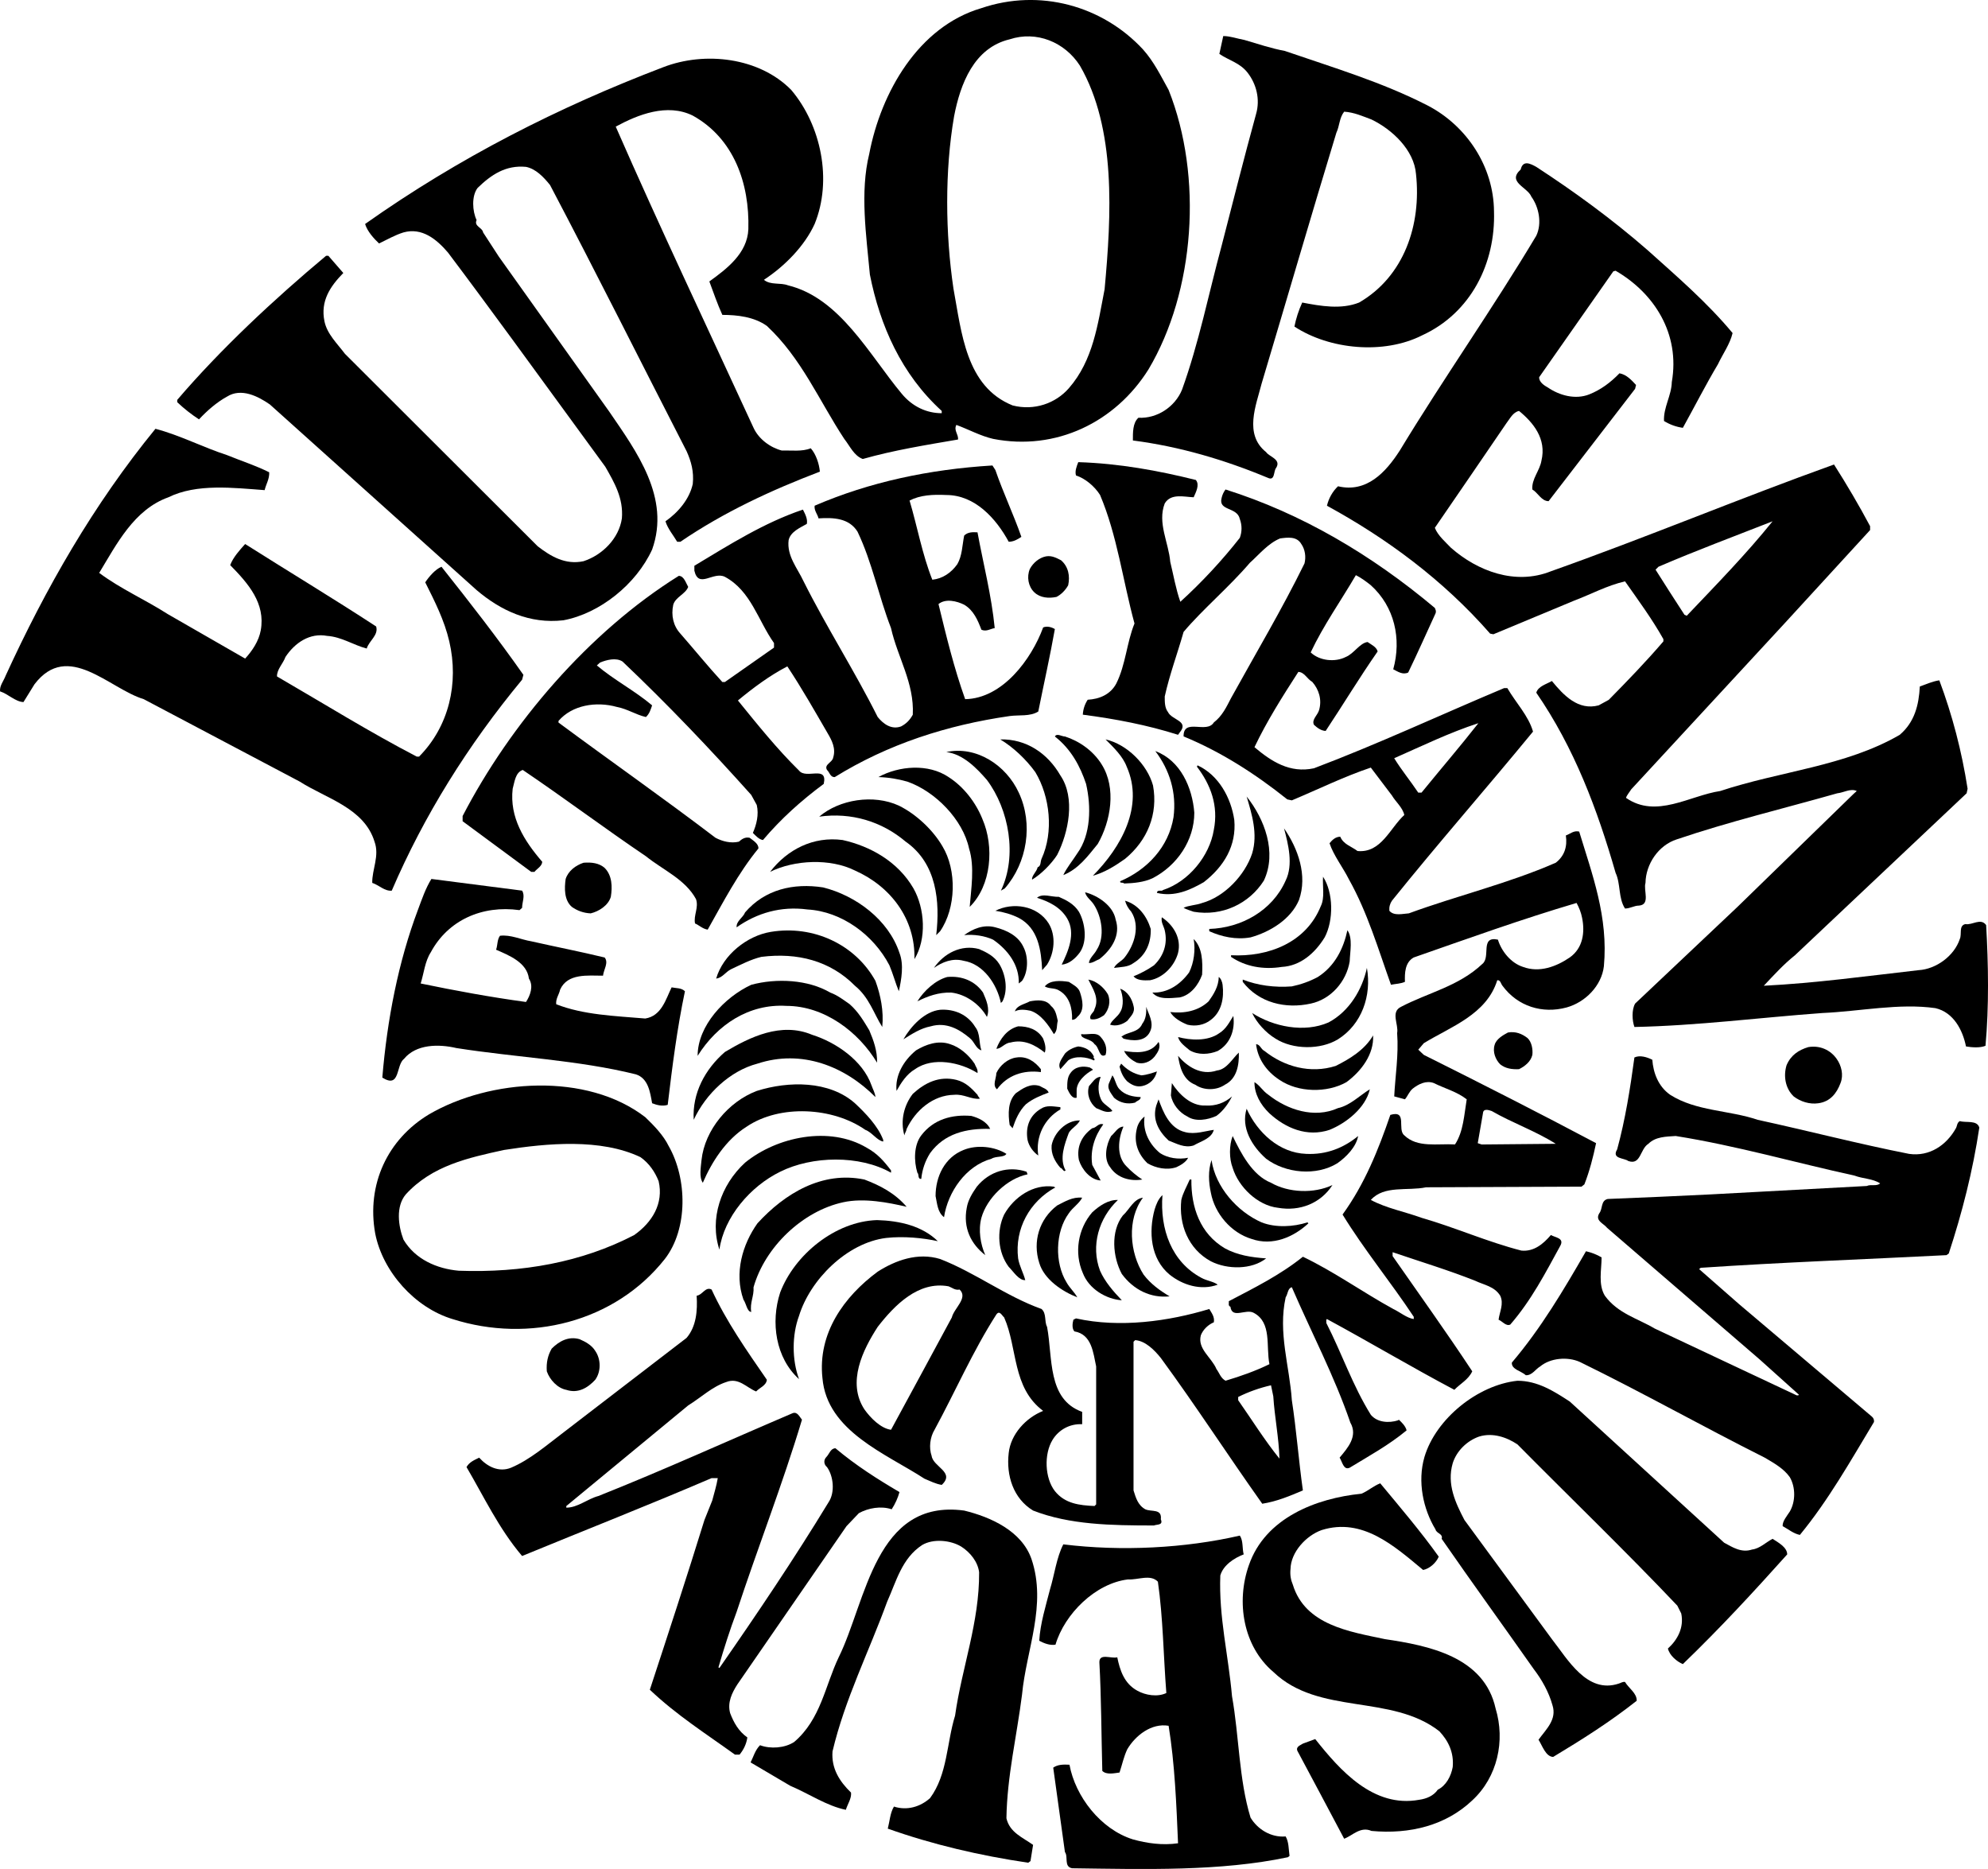 <?xml version="1.0" encoding="UTF-8" standalone="no"?>
<svg
   width="200"
   height="188"
   viewBox="0 0 200 188"
   fill="none"
   version="1.1"
   id="svg186"
   xmlns="http://www.w3.org/2000/svg"
   xmlns:svg="http://www.w3.org/2000/svg">
  <defs
     id="defs190" />
  <path
     d="m 108.641,6.599 c -1.537,-2.383 -4.382,-3.526 -7.063,-2.644 -3.597,0.849 -4.971,4.505 -5.592,7.738 -0.948,5.485 -0.883,11.818 -0.065,17.336 0.818,4.407 1.243,9.86 5.952,11.753 2.158,0.555 4.317,-0.196 5.657,-1.73 2.453,-2.808 2.91,-6.432 3.597,-9.958 0.687,-7.444 1.177,-16.161 -2.485,-22.494 z m 8.927,2.449 c 3.466,8.717 2.649,20.242 -2.027,28.11 -3.336,5.322 -9.32,8.227 -15.631,6.987 -1.275,-0.294 -2.453,-0.947 -3.695,-1.404 -0.294,0.555 0.229,0.947 0.164,1.469 -3.237,0.555 -6.475,1.077 -9.581,1.959 -0.883,-0.326 -1.275,-1.273 -1.864,-2.024 -2.518,-3.82 -4.284,-8.097 -7.783,-11.361 -1.275,-0.914 -2.976,-1.11 -4.48,-1.11 -0.491,-1.077 -0.883,-2.22 -1.308,-3.363 1.766,-1.273 3.826,-2.84 3.924,-5.256 0.131,-4.636 -1.472,-9.141 -5.592,-11.427 -2.583,-1.273 -5.527,-0.098 -7.75,1.11 4.447,10.153 9.222,20.209 13.865,30.297 0.523,1.143 1.7,1.992 2.845,2.285 0.981,-0.033 2.027,0.131 2.91,-0.229 0.523,0.588 0.85,1.567 0.916,2.351 -4.872,1.861 -9.614,4.048 -14.029,7.052 h -0.327 c -0.36,-0.62 -0.948,-1.306 -1.177,-2.057 1.308,-0.914 2.42,-2.253 2.747,-3.754 0.131,-1.241 -0.164,-2.285 -0.621,-3.297 C 64.494,36.472 60.014,27.494 55.337,18.613 54.683,17.797 53.899,16.981 52.918,16.785 c -2.027,-0.196 -3.499,0.784 -4.872,2.122 -0.621,0.816 -0.523,2.351 -0.098,3.232 -0.294,0.62 0.589,0.751 0.654,1.241 l 1.57,2.416 11.118,15.606 c 2.747,4.016 6.181,8.652 4.317,13.875 -1.602,3.493 -5.265,6.432 -8.927,7.117 -3.401,0.392 -6.311,-0.979 -8.731,-3.036 L 27.149,40.683 c -1.177,-0.816 -2.878,-1.698 -4.317,-0.784 -1.014,0.555 -1.995,1.404 -2.812,2.285 -0.752,-0.49 -1.504,-1.077 -2.191,-1.73 v -0.229 c 4.382,-5.126 9.778,-10.153 14.977,-14.496 h 0.229 l 1.504,1.73 c -1.308,1.339 -2.322,2.808 -1.897,4.865 0.262,1.273 1.275,2.22 2.06,3.265 l 19.392,19.36 c 1.308,1.012 2.78,1.894 4.611,1.502 1.897,-0.62 3.564,-2.285 3.859,-4.31 0.164,-2.024 -0.752,-3.591 -1.668,-5.191 L 51.577,34.186 c -2.158,-2.938 -4.317,-5.877 -6.508,-8.782 -1.145,-1.339 -2.616,-2.547 -4.48,-2.024 -0.85,0.261 -1.635,0.718 -2.453,1.11 -0.523,-0.49 -1.177,-1.208 -1.406,-1.959 9.418,-6.66 19.457,-11.753 29.987,-15.769 4.218,-1.632 9.68,-0.979 12.884,2.285 3.009,3.559 4.153,9.076 2.354,13.484 -1.014,2.22 -3.009,4.244 -5.101,5.615 0.654,0.555 1.668,0.261 2.42,0.555 5.232,1.273 8.175,6.987 11.445,10.904 1.079,1.306 2.518,1.959 4.022,1.959 v -0.229 c -4.055,-3.689 -6.213,-8.586 -7.227,-13.712 -0.36,-3.918 -1.014,-8.293 -0.065,-12.145 1.177,-6.17 4.938,-12.798 11.282,-14.659 5.854,-1.992 12.165,-0.261 16.253,4.146 1.112,1.241 1.799,2.677 2.583,4.081 z"
     fill="#9E9B20"
     id="path2"
     style="fill:#000000;fill-opacity:1;stroke-width:0.653" />
  <path
     d="m 129.275,5.13 c 4.84,1.665 9.778,3.134 14.356,5.485 3.957,2.057 6.638,6.17 6.671,10.643 0.164,5.224 -2.322,10.219 -7.227,12.471 -3.859,1.959 -9.32,1.437 -12.852,-0.881 0.164,-0.816 0.425,-1.632 0.785,-2.416 1.864,0.359 3.924,0.718 5.723,0 4.513,-2.612 6.279,-7.803 5.723,-12.929 -0.196,-2.416 -2.387,-4.473 -4.48,-5.485 -0.883,-0.326 -1.733,-0.718 -2.747,-0.784 -0.491,0.62 -0.458,1.437 -0.785,2.122 -2.551,8.39 -5.003,16.814 -7.521,25.237 -0.556,2.187 -1.799,5.093 0.458,6.889 0.294,0.457 1.537,0.718 1.014,1.567 -0.294,0.326 -0.098,1.371 -0.85,1.012 -4.317,-1.796 -8.797,-3.134 -13.571,-3.754 0,-0.751 -0.033,-1.763 0.556,-2.285 1.864,0.098 3.663,-1.077 4.382,-2.808 1.7,-4.701 2.682,-9.664 3.99,-14.496 1.145,-4.44 2.256,-8.848 3.466,-13.255 0.425,-1.469 0.033,-3.004 -0.85,-4.146 -0.785,-1.012 -1.897,-1.241 -2.845,-1.894 l 0.392,-1.796 c 0.687,0 1.406,0.261 2.126,0.392 1.341,0.392 2.682,0.849 4.088,1.11 z"
     fill="#9E9B20"
     id="path4"
     style="fill:#000000;fill-opacity:1;stroke-width:0.653" />
  <path
     d="m 178.327,52.437 c -3.826,1.502 -7.685,2.938 -11.478,4.571 l -0.294,0.294 c 0.948,1.502 1.929,3.036 2.91,4.538 l 0.229,0.098 c 3.009,-3.167 5.952,-6.17 8.633,-9.5 z M 165.77,25.176 c 2.943,2.644 5.952,5.224 8.535,8.325 -0.262,1.11 -0.981,2.089 -1.472,3.134 -1.243,2.089 -2.354,4.277 -3.532,6.399 -0.687,-0.098 -1.308,-0.326 -1.897,-0.686 -0.065,-1.371 0.752,-2.547 0.785,-3.918 0.85,-4.865 -1.766,-8.945 -5.657,-11.198 l -0.229,0.065 -7.456,10.643 c -0.033,0.49 0.523,0.849 0.883,1.045 1.145,0.784 2.747,1.241 4.153,0.686 1.145,-0.457 2.126,-1.175 3.041,-2.122 0.719,0.131 1.21,0.686 1.668,1.175 l -0.098,0.392 -8.699,11.296 c -0.719,0 -1.079,-0.849 -1.635,-1.175 -0.098,-1.045 0.752,-1.894 0.916,-2.906 0.523,-2.187 -0.818,-3.82 -2.256,-4.995 -0.621,0.131 -0.916,0.784 -1.275,1.241 -2.387,3.493 -4.742,6.954 -7.194,10.513 0.294,0.784 1.112,1.469 1.635,2.024 2.649,2.318 6.442,3.787 10.039,2.351 9.582,-3.395 18.934,-7.313 28.483,-10.741 1.308,2.057 2.518,4.114 3.63,6.203 v 0.392 l -8.47,9.239 -15.566,16.846 c -0.131,0.229 -0.425,0.555 -0.523,0.849 3.041,2.122 6.409,-0.229 9.483,-0.686 5.984,-1.992 12.59,-2.481 18.051,-5.648 1.504,-1.273 1.929,-3.004 2.027,-4.865 0.654,-0.229 1.275,-0.522 1.962,-0.62 1.308,3.493 2.256,7.117 2.845,10.904 l -0.098,0.457 -17.266,16.291 c -1.145,0.914 -2.093,1.959 -3.139,3.069 5.2,-0.261 10.399,-0.979 15.566,-1.567 1.766,-0.098 3.597,-1.436 4.153,-3.134 0.229,-0.49 -0.131,-1.339 0.556,-1.502 0.719,0.131 1.537,-0.653 2.093,0.098 0.229,3.95 0.294,8.227 -0.065,12.145 -0.556,0.229 -1.373,0.163 -1.962,0.065 -0.327,-1.632 -1.243,-3.428 -3.074,-3.852 -3.663,-0.522 -7.587,0.326 -11.38,0.49 -6.279,0.457 -12.557,1.273 -18.901,1.404 -0.229,-0.62 -0.294,-1.698 0.065,-2.351 l 10.301,-9.729 11.674,-11.361 0.327,-0.294 c -0.621,-0.294 -1.308,0.163 -1.962,0.229 -5.396,1.534 -10.857,2.84 -16.154,4.636 -1.831,0.588 -3.107,2.481 -3.139,4.375 -0.229,0.751 0.523,2.187 -0.654,2.285 -0.491,0 -0.883,0.294 -1.406,0.294 -0.687,-1.045 -0.425,-2.481 -0.948,-3.591 -1.831,-6.366 -4.153,-12.569 -7.979,-18.12 0.196,-0.653 1.014,-0.849 1.57,-1.175 1.177,1.437 2.649,3.004 4.709,2.449 l 1.014,-0.555 c 1.897,-1.926 3.728,-3.82 5.494,-5.877 v -0.229 c -1.112,-1.992 -2.551,-3.95 -3.859,-5.811 -1.831,0.424 -3.434,1.306 -5.167,1.959 l -8.077,3.363 -0.327,-0.065 c -4.742,-5.42 -10.432,-9.598 -16.416,-12.863 0.164,-0.718 0.556,-1.437 1.112,-1.959 2.878,0.686 4.807,-1.404 6.213,-3.591 4.415,-7.28 9.385,-14.332 13.735,-21.613 0.589,-1.241 0.262,-2.873 -0.491,-3.918 -0.392,-0.979 -2.485,-1.469 -1.079,-2.742 0.229,-0.979 0.981,-0.588 1.57,-0.261 3.859,2.514 7.619,5.256 11.217,8.39 z"
     fill="#9E9B20"
     id="path6"
     style="fill:#000000;fill-opacity:1;stroke-width:0.653" />
  <path
     d="m 22.832,45.776 c 1.439,0.588 2.878,1.045 4.251,1.73 0.033,0.686 -0.327,1.208 -0.458,1.796 -3.139,-0.229 -6.835,-0.686 -9.68,0.718 -3.466,1.241 -5.2,4.701 -6.965,7.607 2.191,1.632 4.611,2.677 6.9,4.146 l 7.783,4.473 c 0.719,-0.784 1.373,-1.763 1.57,-2.84 0.491,-2.71 -1.243,-4.701 -3.074,-6.562 0.294,-0.784 0.948,-1.502 1.504,-2.122 4.382,2.775 8.829,5.452 13.179,8.293 0.262,0.881 -0.719,1.437 -0.948,2.22 -1.373,-0.359 -2.518,-1.175 -3.99,-1.273 -1.733,-0.326 -3.237,0.686 -4.186,2.122 -0.229,0.653 -0.883,1.273 -0.85,1.959 4.676,2.71 9.287,5.583 14.062,8.064 h 0.229 c 3.009,-3.036 4.022,-7.378 3.041,-11.59 -0.491,-2.122 -1.472,-4.048 -2.42,-5.942 0.392,-0.588 1.014,-1.306 1.635,-1.567 2.878,3.624 5.625,7.15 8.241,10.872 l -0.131,0.49 c -5.461,6.595 -9.876,13.679 -13.113,21.221 -0.719,0.065 -1.275,-0.555 -1.962,-0.784 -0.033,-1.339 0.752,-2.71 0.229,-4.146 -1.046,-3.395 -4.872,-4.342 -7.521,-6.04 L 14.461,70.328 C 10.994,69.283 6.841,64.418 3.473,68.826 L 2.361,70.621 C 1.544,70.589 0.824,69.805 0.007,69.544 -0.059,68.989 0.366,68.499 0.563,67.977 4.585,59.195 9.392,50.772 15.638,43.132 c 2.485,0.653 4.774,1.861 7.194,2.644 z"
     fill="#9E9B20"
     id="path8"
     style="fill:#000000;fill-opacity:1;stroke-width:0.653" />
  <path
     d="m 148.732,72.743 c -2.91,0.947 -5.657,2.285 -8.47,3.526 0.719,1.175 1.635,2.285 2.42,3.461 h 0.327 c 1.995,-2.449 3.826,-4.571 5.723,-6.987 z m 7.783,42.311 c -2.06,-1.306 -4.349,-2.089 -6.442,-3.297 -0.294,-0.098 -0.85,-0.294 -0.883,0.229 l -0.523,3.004 0.392,0.131 z m -28.417,25.4 -0.229,-1.11 c -1.145,0.261 -2.256,0.653 -3.303,1.175 v 0.326 c 1.373,1.959 2.649,4.016 4.153,5.877 -0.065,-2.155 -0.491,-4.179 -0.621,-6.268 z M 96.541,129.714 c -0.458,0.098 -0.752,-0.196 -1.112,-0.326 -3.041,-0.555 -5.428,1.894 -7.129,4.081 -1.504,2.318 -3.107,5.583 -1.341,8.293 0.621,0.881 1.668,1.926 2.682,2.057 2.027,-3.754 4.12,-7.574 6.115,-11.296 0.229,-0.947 1.668,-1.959 0.785,-2.808 z M 120.315,48.29 c 0.392,0.49 0,1.208 -0.229,1.73 -0.948,-0.033 -2.289,-0.424 -2.91,0.62 -0.752,1.959 0.392,3.918 0.556,5.877 0.327,1.339 0.556,2.71 1.014,4.016 2.158,-1.959 4.218,-4.179 5.984,-6.432 0.229,-0.62 0.229,-1.273 0,-1.894 -0.262,-1.241 -2.191,-0.784 -1.831,-2.122 0.065,-0.294 0.196,-0.588 0.392,-0.849 7.652,2.416 14.683,6.562 21.06,11.916 0.065,0.196 0.164,0.294 0.065,0.555 -0.916,1.992 -1.799,3.983 -2.747,5.942 -0.556,0.261 -1.046,-0.098 -1.504,-0.326 0.85,-3.069 0.131,-6.301 -2.256,-8.456 -0.491,-0.392 -0.981,-0.751 -1.504,-1.012 -1.504,2.579 -3.27,5.06 -4.545,7.77 0.883,0.849 2.453,1.012 3.532,0.457 0.818,-0.326 1.406,-1.404 2.191,-1.502 0.425,0.294 0.883,0.49 1.014,0.947 -1.864,2.677 -3.434,5.289 -5.232,7.999 -0.491,-0.033 -0.85,-0.326 -1.177,-0.62 -0.262,-0.522 0.392,-0.979 0.523,-1.502 0.294,-1.045 -0.033,-2.057 -0.687,-2.808 -0.556,-0.326 -0.785,-0.979 -1.406,-1.012 -1.602,2.481 -3.172,4.962 -4.415,7.574 1.7,1.437 3.564,2.644 5.984,2.122 6.475,-2.449 12.754,-5.387 19.13,-8.064 h 0.327 c 0.85,1.469 2.126,2.775 2.583,4.375 -4.774,5.811 -9.516,11.198 -14.192,17.009 -0.196,0.294 -0.294,0.62 -0.262,1.012 0.458,0.555 1.373,0.294 1.962,0.261 4.905,-1.796 10.007,-3.004 14.781,-5.093 0.883,-0.686 1.177,-1.632 1.014,-2.742 0.458,-0.163 0.785,-0.522 1.341,-0.392 1.308,4.31 2.943,8.586 2.485,13.549 -0.229,1.959 -1.864,3.624 -3.761,4.146 -2.42,0.653 -4.905,-0.098 -6.442,-2.187 -0.164,-0.196 -0.196,-0.588 -0.523,-0.555 -1.079,3.461 -4.676,4.669 -7.391,6.334 l -0.556,0.653 0.556,0.522 c 5.821,2.906 11.609,5.844 17.332,8.88 -0.294,1.404 -0.654,2.808 -1.177,4.146 l -0.294,0.229 -15.631,0.065 c -1.864,0.392 -4.218,-0.229 -5.559,1.273 1.602,0.849 3.401,1.175 5.101,1.796 3.401,0.979 6.606,2.416 10.039,3.297 1.275,0.131 2.224,-0.686 2.976,-1.567 0.425,0.261 1.373,0.294 0.948,1.077 -1.504,2.742 -2.91,5.485 -5.036,7.933 -0.425,0.196 -0.785,-0.326 -1.177,-0.49 0.098,-0.784 0.556,-1.6 0.164,-2.416 -0.589,-0.947 -1.635,-1.077 -2.518,-1.502 -2.714,-1.077 -5.527,-1.926 -8.306,-2.873 v 0.392 c 2.682,3.852 5.428,7.672 8.012,11.59 -0.392,0.849 -1.21,1.241 -1.799,1.861 -4.317,-2.285 -8.535,-4.799 -12.819,-7.117 -0.131,0.065 -0.033,0.261 -0.065,0.392 1.57,3.069 2.649,6.301 4.48,9.239 0.654,0.784 1.831,0.849 2.747,0.555 l 0.065,-0.065 c 0.294,0.261 0.687,0.653 0.785,1.077 -1.766,1.469 -3.793,2.579 -5.723,3.754 -0.621,0.294 -0.752,-0.62 -1.014,-1.012 0.818,-0.979 1.864,-2.155 1.079,-3.526 -1.602,-4.669 -3.924,-9.076 -5.886,-13.614 -0.425,0.098 -0.392,0.686 -0.621,1.012 -0.785,3.559 0.392,6.921 0.621,10.349 0.458,2.971 0.687,6.072 1.112,9.076 -1.308,0.555 -2.616,1.11 -4.088,1.339 -3.499,-4.93 -6.638,-9.794 -10.203,-14.659 -0.654,-0.816 -1.57,-1.73 -2.583,-1.796 l -0.164,0.163 v 14.953 c 0.229,0.718 0.425,1.469 1.177,1.894 0.621,0.294 1.7,-0.098 1.57,1.012 0.262,0.62 -0.392,0.49 -0.687,0.62 -4.284,0 -8.502,-0.065 -12.165,-1.502 -1.995,-1.208 -2.714,-3.526 -2.453,-5.779 0.196,-1.894 1.733,-3.559 3.466,-4.244 -3.139,-2.351 -2.551,-6.301 -3.924,-9.403 -0.229,-0.196 -0.458,-0.751 -0.785,-0.294 -2.387,3.722 -4.12,7.738 -6.213,11.59 -0.458,0.751 -0.589,1.796 -0.294,2.644 0.164,1.11 2.387,1.632 1.014,2.906 -0.621,-0.098 -1.177,-0.392 -1.733,-0.62 -3.859,-2.514 -9.81,-4.767 -10.268,-10.121 -0.491,-4.505 2.158,-8.195 5.559,-10.708 1.799,-1.143 4.022,-1.959 6.279,-1.273 3.532,1.371 6.638,3.754 10.203,5.028 0.523,0.457 0.262,1.241 0.556,1.796 0.589,3.102 0,7.28 3.532,8.554 v 1.241 c -1.243,-0.065 -2.354,0.555 -2.976,1.567 -0.883,1.437 -0.785,3.852 0.229,5.158 1.014,1.273 2.485,1.437 3.99,1.502 l 0.164,-0.163 v -13.875 c -0.294,-1.339 -0.425,-3.232 -2.191,-3.526 -0.262,-0.294 -0.196,-0.816 -0.098,-1.175 l 0.262,-0.131 c 4.415,0.979 9.32,0.294 13.408,-0.947 0.229,0.392 0.556,0.784 0.458,1.339 -0.556,0.229 -1.079,0.718 -1.308,1.306 -0.36,1.371 1.079,2.22 1.57,3.395 0.294,0.392 0.425,0.914 0.916,1.175 1.537,-0.457 3.009,-0.979 4.415,-1.665 -0.36,-1.796 0.262,-4.179 -1.57,-5.158 -0.785,-0.457 -2.191,0.653 -2.354,-0.62 -0.262,-0.098 -0.131,-0.359 -0.164,-0.555 2.551,-1.339 5.134,-2.612 7.456,-4.473 3.139,1.502 6.05,3.591 9.091,5.256 0.687,0.326 1.373,0.914 2.06,1.012 v -0.229 c -2.289,-3.461 -5.003,-6.758 -7.162,-10.284 2.224,-3.069 3.597,-6.497 4.807,-10.023 1.766,-0.522 0.654,1.469 1.406,2.057 1.308,1.273 3.303,0.816 5.101,0.914 0.85,-1.306 0.916,-2.971 1.177,-4.538 -1.014,-0.784 -2.191,-1.077 -3.303,-1.632 -0.785,-0.294 -1.537,0.098 -2.126,0.555 -0.36,0.294 -0.523,0.784 -0.785,1.077 l -1.079,-0.294 c 0.098,-2.024 0.458,-4.146 0.294,-6.366 0.164,-0.881 -0.687,-2.122 0.392,-2.644 2.747,-1.436 5.788,-2.057 8.175,-4.309 0.883,-0.686 -0.262,-2.84 1.57,-2.449 0.36,1.175 1.308,2.351 2.518,2.742 1.668,0.62 3.368,-0.033 4.709,-0.947 1.341,-0.947 1.537,-2.547 1.243,-3.983 -0.098,-0.522 -0.294,-1.012 -0.556,-1.502 -5.527,1.632 -10.955,3.591 -16.383,5.485 -0.883,0.49 -0.916,1.567 -0.883,2.449 -0.425,0.196 -0.916,0.196 -1.406,0.294 -1.275,-3.559 -2.354,-7.248 -4.218,-10.578 -0.621,-1.241 -1.57,-2.449 -1.962,-3.657 0.294,-0.359 0.621,-0.653 1.079,-0.653 0.327,0.784 1.145,0.979 1.733,1.436 2.387,0.229 3.27,-2.318 4.709,-3.624 -0.164,-0.751 -0.883,-1.339 -1.243,-1.959 l -2.126,-2.808 c -2.714,0.914 -5.298,2.187 -7.946,3.297 l -0.458,-0.098 c -3.27,-2.612 -6.704,-4.799 -10.432,-6.334 -0.033,-1.894 2.322,-0.229 3.041,-1.404 0.85,-0.653 1.275,-1.567 1.733,-2.449 2.485,-4.505 5.134,-8.945 7.391,-13.549 0.164,-0.653 0.065,-1.404 -0.327,-1.959 -0.458,-0.784 -1.373,-0.653 -2.126,-0.555 -1.21,0.49 -2.158,1.665 -3.041,2.449 -2.093,2.449 -4.774,4.701 -6.671,6.954 -0.621,2.187 -1.406,4.277 -1.897,6.497 0,0.588 0,1.143 0.327,1.567 0.392,0.816 2.158,0.881 1.177,2.057 l -0.164,0.229 c -3.074,-0.979 -6.311,-1.6 -9.582,-2.024 0.033,-0.555 0.196,-1.045 0.491,-1.502 1.177,-0.065 2.289,-0.522 2.878,-1.632 0.948,-1.894 1.046,-4.114 1.831,-6.04 -1.177,-4.31 -1.733,-8.848 -3.466,-12.929 -0.556,-0.881 -1.504,-1.665 -2.42,-1.959 -0.131,-0.424 0.065,-0.914 0.229,-1.339 4.12,0.131 8.045,0.849 11.838,1.796 z"
     fill="#9E9B20"
     id="path10"
     style="fill:#000000;fill-opacity:1;stroke-width:0.653" />
  <path
     d="m 100.138,47.278 c 0.785,2.285 1.831,4.473 2.616,6.725 -0.392,0.261 -0.785,0.49 -1.275,0.49 -1.275,-2.351 -3.401,-4.701 -6.279,-4.701 -1.341,-0.065 -2.616,0 -3.695,0.555 0.785,2.644 1.275,5.42 2.289,7.966 1.014,-0.098 1.897,-0.686 2.518,-1.567 0.491,-0.849 0.491,-1.894 0.687,-2.873 0.36,-0.359 0.85,-0.359 1.341,-0.326 0.589,3.199 1.406,6.334 1.733,9.631 -0.425,0.065 -0.85,0.392 -1.341,0.163 -0.36,-0.947 -0.785,-1.959 -1.733,-2.514 -0.719,-0.359 -1.864,-0.653 -2.583,-0.065 0.785,3.232 1.57,6.464 2.682,9.566 3.761,-0.065 6.671,-4.016 7.848,-7.215 0.392,-0.163 0.85,-0.033 1.177,0.163 -0.491,2.775 -1.112,5.517 -1.668,8.293 -0.818,0.522 -1.929,0.326 -2.878,0.457 -6.344,0.914 -12.263,2.84 -17.593,6.138 -0.458,0.033 -0.523,-0.49 -0.785,-0.718 -0.327,-0.555 0.556,-0.751 0.621,-1.241 0.294,-0.914 -0.131,-1.73 -0.556,-2.449 -1.308,-2.253 -2.583,-4.505 -4.055,-6.725 -1.766,0.914 -3.434,2.155 -4.971,3.428 1.962,2.416 3.924,4.865 6.148,7.052 0.719,0.914 2.91,-0.588 2.485,1.339 -2.289,1.698 -4.317,3.526 -6.115,5.648 -0.392,-0.065 -0.687,-0.392 -1.014,-0.718 0.36,-0.816 0.621,-1.828 0.392,-2.808 l -0.556,-1.012 c -4.088,-4.571 -8.404,-9.109 -12.95,-13.418 -0.654,-0.424 -1.602,-0.163 -2.256,0.098 l -0.327,0.294 c 1.733,1.469 3.826,2.547 5.559,4.016 -0.131,0.392 -0.262,0.849 -0.621,1.175 -1.014,-0.229 -1.864,-0.816 -2.91,-1.012 -2.093,-0.588 -4.513,-0.196 -5.886,1.404 v 0.163 c 5.2,3.852 10.563,7.607 15.795,11.59 0.687,0.359 1.537,0.588 2.354,0.392 0.294,-0.261 0.621,-0.49 1.079,-0.392 0.327,0.261 0.916,0.588 0.883,1.077 -2.06,2.514 -3.532,5.387 -5.101,8.162 -0.491,-0.065 -0.883,-0.457 -1.275,-0.62 -0.164,-0.816 0.392,-1.6 0.098,-2.449 -1.079,-1.992 -3.336,-2.938 -5.036,-4.309 -4.153,-2.808 -8.241,-5.877 -12.394,-8.684 -0.752,0.261 -0.818,1.208 -1.014,1.894 -0.327,2.873 1.145,5.224 2.976,7.346 -0.033,0.457 -0.523,0.686 -0.785,1.012 H 53.441 l -6.9,-5.093 v -0.522 c 4.807,-9.272 12.688,-18.511 21.746,-24.159 0.523,0 0.719,0.718 0.948,1.11 -0.262,0.718 -1.275,1.012 -1.504,1.796 -0.229,1.077 0,2.122 0.719,2.906 1.373,1.567 2.747,3.265 4.218,4.865 h 0.262 l 4.938,-3.461 v -0.457 c -1.602,-2.253 -2.322,-5.256 -4.938,-6.66 -1.177,-0.588 -2.649,1.241 -3.074,-0.62 V 56.909 c 3.532,-2.122 7.031,-4.342 10.922,-5.648 0.229,0.457 0.491,0.947 0.392,1.437 -0.687,0.392 -1.635,0.784 -1.831,1.632 -0.196,1.6 0.883,2.808 1.504,4.146 2.322,4.636 5.134,9.011 7.456,13.647 0.556,0.686 1.373,1.306 2.354,0.947 0.556,-0.294 0.883,-0.653 1.177,-1.175 0.164,-3.199 -1.537,-5.779 -2.191,-8.717 -1.243,-3.199 -1.897,-6.627 -3.368,-9.696 -0.85,-1.371 -2.42,-1.437 -3.924,-1.339 -0.098,-0.424 -0.458,-0.784 -0.392,-1.273 5.527,-2.383 11.511,-3.657 17.888,-4.048 z"
     fill="#9E9B20"
     id="path12"
     style="fill:#000000;fill-opacity:1;stroke-width:0.653" />
  <path
     d="m 106.744,56.354 c 0.752,0.653 0.916,1.6 0.719,2.514 -0.262,0.49 -0.719,0.947 -1.177,1.175 -0.785,0.163 -1.635,0.098 -2.224,-0.457 -0.621,-0.588 -0.785,-1.567 -0.458,-2.351 0.327,-0.62 0.948,-1.143 1.635,-1.273 0.589,-0.098 1.046,0.163 1.504,0.392 z"
     fill="#9E9B20"
     id="path14"
     style="fill:#000000;fill-opacity:1;stroke-width:0.653" />
  <path
     d="m 110.832,76.89 c 1.504,2.383 0.916,5.713 -0.392,7.999 -1.014,1.241 -1.929,2.514 -3.466,3.134 0.327,-0.718 0.948,-1.469 1.406,-2.187 1.373,-1.894 1.406,-4.701 0.883,-6.987 -0.589,-1.763 -1.504,-3.493 -3.139,-4.767 0.196,-0.359 0.687,0 1.014,0 1.439,0.457 2.845,1.437 3.695,2.808 z"
     fill="#9E9B20"
     id="path16"
     style="fill:#000000;fill-opacity:1;stroke-width:0.653" />
  <path
     d="m 106.679,78 c 1.537,2.253 0.818,5.746 -0.327,7.999 -0.589,0.914 -1.635,1.959 -2.518,2.481 -0.065,-0.392 0.458,-0.784 0.556,-1.241 0.36,-0.131 0.262,-0.555 0.392,-0.849 1.243,-2.71 0.85,-6.268 -0.621,-8.717 -0.916,-1.273 -2.224,-2.514 -3.532,-3.297 2.616,-0.065 4.774,1.404 6.05,3.624 z"
     fill="#9E9B20"
     id="path18"
     style="fill:#000000;fill-opacity:1;stroke-width:0.653" />
  <path
     d="m 115.998,79.012 c 0.523,2.873 -0.556,5.517 -2.812,7.378 -1.014,0.718 -2.06,1.371 -3.237,1.698 2.845,-2.873 5.167,-6.987 3.401,-10.97 -0.392,-1.045 -1.308,-1.926 -2.126,-2.742 2.158,0.49 4.186,2.514 4.774,4.636 z"
     fill="#9E9B20"
     id="path20"
     style="fill:#000000;fill-opacity:1;stroke-width:0.653" />
  <path
     d="m 102.493,79.73 c 1.472,3.134 0.85,7.052 -1.406,9.631 l -0.392,0.229 c 1.668,-3.493 0.818,-8.162 -1.406,-11.133 -1.046,-1.208 -2.42,-2.612 -4.088,-2.808 3.009,-0.653 6.017,1.306 7.292,4.081 z"
     fill="#9E9B20"
     id="path22"
     style="fill:#000000;fill-opacity:1;stroke-width:0.653" />
  <path
     d="m 120.151,81.754 c 0,2.775 -1.733,5.322 -4.218,6.595 -0.85,0.392 -1.864,0.49 -2.845,0.522 -0.098,-0.131 -0.262,-0.033 -0.392,-0.131 v -0.098 c 2.747,-1.175 4.872,-3.461 5.363,-6.432 0.327,-2.481 -0.392,-4.767 -1.831,-6.66 2.551,0.947 3.728,3.689 3.924,6.203 z"
     fill="#9E9B20"
     id="path24"
     style="fill:#000000;fill-opacity:1;stroke-width:0.653" />
  <path
     d="m 124.174,82.472 c 0.229,2.579 -1.014,4.669 -3.074,6.268 -1.373,0.784 -2.91,1.502 -4.709,1.077 0.033,-0.392 0.458,-0.098 0.621,-0.294 2.583,-0.849 4.676,-3.428 5.101,-6.04 0.491,-2.449 -0.327,-4.571 -1.7,-6.366 l 0.065,-0.131 c 2.126,0.979 3.368,3.265 3.695,5.485 z"
     fill="#9E9B20"
     id="path26"
     style="fill:#000000;fill-opacity:1;stroke-width:0.653" />
  <path
     d="m 98.83,82.375 c 1.21,2.775 0.916,6.693 -1.275,8.848 0.131,-1.698 0.523,-4.048 -0.065,-5.877 -0.621,-2.906 -3.401,-5.746 -6.213,-6.725 -0.916,-0.261 -1.864,-0.424 -2.91,-0.457 2.093,-1.143 5.036,-1.371 7.063,0 1.537,0.979 2.747,2.579 3.401,4.212 z"
     fill="#9E9B20"
     id="path28"
     style="fill:#000000;fill-opacity:1;stroke-width:0.653" />
  <path
     d="m 127.15,88.578 c -1.472,2.318 -4.186,3.624 -7.063,3.134 -0.36,-0.131 -0.719,-0.229 -1.014,-0.392 0.491,-0.261 1.275,-0.261 1.864,-0.49 2.256,-0.62 4.317,-2.808 5.036,-4.995 0.589,-1.959 -0.033,-3.95 -0.556,-5.713 1.799,2.253 3.074,5.615 1.733,8.456 z"
     fill="#9E9B20"
     id="path30"
     style="fill:#000000;fill-opacity:1;stroke-width:0.653" />
  <path
     d="m 94.808,85.117 c 1.472,2.416 1.373,6.236 -0.229,8.554 l -0.392,0.392 c 0.392,-3.363 0.065,-7.215 -3.074,-9.403 -2.387,-2.024 -5.461,-2.971 -8.699,-2.514 2.027,-1.73 5.461,-2.285 8.012,-1.11 1.733,0.849 3.434,2.449 4.382,4.081 z"
     fill="#9E9B20"
     id="path32"
     style="fill:#000000;fill-opacity:1;stroke-width:0.653" />
  <path
     d="m 130.681,90.536 c -0.818,1.926 -2.878,3.199 -4.872,3.754 -1.472,0.261 -2.91,-0.065 -4.153,-0.62 v -0.229 c 3.205,-0.098 6.344,-1.828 7.685,-4.865 0.785,-1.6 0.262,-3.657 -0.164,-5.256 1.406,2.024 2.387,4.734 1.504,7.215 z"
     fill="#9E9B20"
     id="path34"
     style="fill:#000000;fill-opacity:1;stroke-width:0.653" />
  <path
     d="m 91.898,89.361 c 1.145,2.024 1.341,5.093 0.098,7.117 0.098,-4.048 -2.387,-7.313 -5.984,-8.913 -2.485,-1.241 -6.082,-1.077 -8.535,0.131 1.733,-2.253 4.349,-3.591 7.292,-3.199 2.78,0.62 5.559,2.155 7.129,4.865 z"
     fill="#9E9B20"
     id="path36"
     style="fill:#000000;fill-opacity:1;stroke-width:0.653" />
  <path
     d="m 60.831,87.304 c 0.752,0.751 0.785,1.894 0.621,2.906 -0.262,0.881 -1.21,1.469 -2.027,1.665 -0.719,-0.033 -1.341,-0.261 -1.897,-0.653 -0.785,-0.686 -0.752,-1.894 -0.621,-2.808 0.262,-0.816 1.014,-1.371 1.799,-1.632 0.818,-0.065 1.57,0.033 2.126,0.522 z"
     fill="#9E9B20"
     id="path38"
     style="fill:#000000;fill-opacity:1;stroke-width:0.653" />
  <path
     d="m 133.265,94.291 c -0.981,1.6 -2.453,2.873 -4.317,2.971 -1.864,0.294 -3.663,-0.033 -5.101,-1.012 v -0.163 c 3.761,0.196 7.554,-1.273 9.026,-4.93 0.425,-0.849 0.164,-1.992 0.229,-2.971 1.046,1.6 1.079,4.375 0.164,6.105 z"
     fill="#9E9B20"
     id="path40"
     style="fill:#000000;fill-opacity:1;stroke-width:0.653" />
  <path
     d="m 52.525,89.59 c 0.327,0.522 0,1.143 0,1.73 l -0.262,0.229 c -3.761,-0.522 -7.194,1.012 -8.927,4.244 -0.589,0.914 -0.687,2.089 -1.014,3.134 3.466,0.718 6.998,1.371 10.595,1.861 0.425,-0.653 0.785,-1.6 0.294,-2.351 -0.196,-1.632 -2.027,-2.351 -3.303,-2.906 0.164,-0.457 0.098,-1.012 0.392,-1.404 1.079,-0.131 2.126,0.392 3.139,0.555 2.453,0.555 4.971,1.045 7.391,1.632 0.425,0.522 -0.098,1.208 -0.164,1.828 -1.537,0 -3.564,-0.261 -4.317,1.404 -0.098,0.49 -0.458,0.914 -0.392,1.469 2.747,1.077 5.886,1.175 8.96,1.436 1.635,-0.261 2.06,-1.926 2.649,-3.134 0.458,0.098 0.981,0.033 1.341,0.392 -0.785,3.722 -1.275,7.574 -1.733,11.427 -0.523,0.163 -1.079,0.033 -1.57,-0.163 -0.196,-1.11 -0.392,-2.514 -1.635,-2.906 -5.788,-1.437 -12.034,-1.698 -18.051,-2.644 -1.799,-0.424 -4.055,-0.392 -5.265,1.077 -0.85,0.653 -0.36,3.036 -2.191,1.894 0.491,-5.844 1.602,-11.623 3.597,-16.912 0.392,-1.045 0.752,-2.122 1.341,-3.069 3.041,0.392 6.082,0.784 9.124,1.175 z"
     fill="#9E9B20"
     id="path42"
     style="fill:#000000;fill-opacity:1;stroke-width:0.653" />
  <path
     d="m 90.491,95.858 c 0.458,1.175 0.196,2.677 -0.065,3.852 -0.327,-0.784 -0.589,-1.763 -0.948,-2.612 -1.602,-3.069 -4.807,-5.42 -8.241,-5.615 -2.682,-0.359 -5.101,0.359 -7.129,1.796 -0.065,-0.62 0.654,-0.979 0.85,-1.502 1.995,-2.318 4.872,-2.971 7.848,-2.514 3.27,0.816 6.573,3.232 7.685,6.595 z"
     fill="#9E9B20"
     id="path44"
     style="fill:#000000;fill-opacity:1;stroke-width:0.653" />
  <path
     d="m 112.238,92.495 c 0.523,1.567 -0.392,3.004 -1.635,3.983 -0.36,0.131 -0.654,0.392 -1.046,0.392 0,-0.457 0.556,-0.881 0.785,-1.339 0.85,-1.306 0.491,-3.33 -0.294,-4.538 -0.262,-0.424 -0.785,-0.751 -0.883,-1.241 1.275,0.326 2.812,1.339 3.074,2.742 z"
     fill="#9E9B20"
     id="path46"
     style="fill:#000000;fill-opacity:1;stroke-width:0.653" />
  <path
     d="m 108.543,91.712 c 0.621,1.11 0.883,2.938 0.098,4.081 -0.458,0.62 -1.079,1.175 -1.831,1.241 0.654,-1.339 1.439,-3.134 0.556,-4.636 -0.687,-1.175 -1.897,-1.73 -3.041,-2.089 0.556,-0.49 1.472,-0.065 2.191,-0.098 0.752,0.326 1.537,0.718 2.027,1.502 z"
     fill="#9E9B20"
     id="path48"
     style="fill:#000000;fill-opacity:1;stroke-width:0.653" />
  <path
     d="m 115.77,93.442 c 0.033,1.371 -0.458,2.644 -1.733,3.428 -0.556,0.424 -1.275,0.392 -1.962,0.49 0.196,-0.457 0.818,-0.686 1.112,-1.11 0.948,-1.241 1.537,-3.102 0.621,-4.538 -0.294,-0.326 -0.523,-0.718 -0.621,-1.11 1.341,0.392 2.191,1.567 2.583,2.84 z"
     fill="#9E9B20"
     id="path50"
     style="fill:#000000;fill-opacity:1;stroke-width:0.653" />
  <path
     d="m 105.501,92.887 c 0.752,1.241 0.589,2.938 -0.164,4.146 l -0.491,0.555 c -0.098,-2.024 -0.392,-4.212 -2.354,-5.256 -0.719,-0.359 -1.504,-0.588 -2.354,-0.718 1.733,-0.881 4.218,-0.555 5.363,1.273 z"
     fill="#9E9B20"
     id="path52"
     style="fill:#000000;fill-opacity:1;stroke-width:0.653" />
  <path
     d="m 118.516,95.858 c -0.36,1.306 -1.472,2.481 -2.812,2.742 -0.621,0.033 -1.308,0.033 -1.668,-0.392 0.719,-0.294 1.406,-0.653 2.06,-1.11 0.948,-0.914 1.406,-2.155 1.079,-3.526 -0.098,-0.424 -0.392,-0.784 -0.294,-1.306 1.177,0.784 1.995,2.122 1.635,3.591 z"
     fill="#9E9B20"
     id="path54"
     style="fill:#000000;fill-opacity:1;stroke-width:0.653" />
  <path
     d="m 102.983,95.303 c 0.491,0.979 0.458,2.481 -0.164,3.363 l -0.327,0.261 c 0.065,-1.861 -1.112,-3.395 -2.583,-4.407 -0.85,-0.392 -1.929,-0.555 -2.91,-0.457 0.85,-0.62 1.962,-1.11 3.139,-0.784 1.145,0.294 2.322,0.849 2.845,2.024 z"
     fill="#9E9B20"
     id="path56"
     style="fill:#000000;fill-opacity:1;stroke-width:0.653" />
  <path
     d="m 88.071,98.666 c 0.523,1.437 0.85,3.036 0.687,4.636 -0.85,-1.339 -1.308,-2.971 -2.747,-4.146 -2.485,-2.514 -5.788,-3.363 -9.418,-2.906 -1.079,0.261 -2.06,0.784 -3.041,1.241 -0.589,0.294 -0.85,0.849 -1.504,0.947 0.687,-2.383 3.107,-4.31 5.494,-4.701 4.317,-0.718 8.535,1.306 10.53,4.93 z"
     fill="#9E9B20"
     id="path58"
     style="fill:#000000;fill-opacity:1;stroke-width:0.653" />
  <path
     d="m 135.783,96.707 c -0.327,2.024 -1.897,3.82 -3.924,4.244 -2.518,0.555 -5.2,-0.065 -6.835,-2.187 v -0.229 c 1.504,0.588 3.172,0.816 4.938,0.686 0.916,-0.196 1.766,-0.49 2.616,-0.947 1.733,-1.11 2.583,-2.873 2.976,-4.701 0.556,0.784 0.262,2.155 0.229,3.134 z"
     fill="#9E9B20"
     id="path60"
     style="fill:#000000;fill-opacity:1;stroke-width:0.653" />
  <path
     d="m 120.936,98.045 c -0.36,1.012 -1.145,2.057 -2.256,2.285 -0.916,0.065 -2.158,0.261 -2.747,-0.49 1.537,0.065 2.812,-0.816 3.695,-2.024 0.491,-0.979 0.654,-2.285 0.458,-3.363 0.883,0.881 0.916,2.253 0.85,3.591 z"
     fill="#9E9B20"
     id="path62"
     style="fill:#000000;fill-opacity:1;stroke-width:0.653" />
  <path
     d="m 100.531,96.968 c 0.621,1.012 0.916,2.579 0.327,3.754 l -0.164,0.163 c -0.392,-1.861 -1.733,-3.918 -3.761,-4.244 -1.112,-0.294 -2.126,0.131 -2.976,0.718 1.014,-1.469 2.747,-2.383 4.545,-1.894 0.752,0.326 1.537,0.718 2.027,1.502 z"
     fill="#9E9B20"
     id="path64"
     style="fill:#000000;fill-opacity:1;stroke-width:0.653" />
  <path
     d="m 134.605,104.542 c -1.766,1.077 -4.545,1.045 -6.279,-0.065 -0.981,-0.588 -1.897,-1.6 -2.354,-2.579 2.126,1.371 5.232,2.024 7.685,0.947 2.093,-1.11 3.401,-3.33 3.859,-5.485 0.491,2.808 -0.523,5.681 -2.91,7.182 z"
     fill="#9E9B20"
     id="path66"
     style="fill:#000000;fill-opacity:1;stroke-width:0.653" />
  <path
     d="m 98.896,99.841 c 0.327,0.751 0.719,1.632 0.392,2.449 -0.719,-1.273 -2.126,-2.285 -3.597,-2.449 -1.275,-0.033 -2.354,0.359 -3.401,0.881 0.654,-1.045 1.799,-2.122 3.009,-2.449 1.472,-0.131 2.78,0.392 3.597,1.567 z"
     fill="#9E9B20"
     id="path68"
     style="fill:#000000;fill-opacity:1;stroke-width:0.653" />
  <path
     d="m 122.997,99.058 c 0.164,1.339 -0.098,2.71 -1.177,3.526 -0.654,0.522 -1.537,0.686 -2.354,0.49 -0.654,-0.261 -1.406,-0.686 -1.733,-1.273 1.406,0.163 2.812,-0.098 3.859,-1.077 0.491,-0.686 1.014,-1.502 1.014,-2.449 0.196,0.098 0.36,0.49 0.392,0.784 z"
     fill="#9E9B20"
     id="path70"
     style="fill:#000000;fill-opacity:1;stroke-width:0.653" />
  <path
     d="m 111.453,100.004 c 0.327,0.718 0.098,1.567 -0.392,2.122 -0.392,0.261 -0.818,0.49 -1.341,0.392 -0.196,-0.457 0.36,-0.653 0.392,-1.012 0.523,-1.11 -0.196,-2.089 -0.621,-2.971 0.785,0.131 1.537,0.751 1.962,1.469 z"
     fill="#9E9B20"
     id="path72"
     style="fill:#000000;fill-opacity:1;stroke-width:0.653" />
  <path
     d="m 87.45,103.628 c 0.425,1.012 0.818,2.057 0.785,3.265 -1.864,-3.102 -5.298,-5.713 -9.124,-5.713 -3.761,-0.229 -6.965,1.894 -8.927,5.028 0,-3.036 2.714,-5.909 5.396,-7.15 2.551,-0.686 5.723,-0.522 7.946,0.784 0.719,0.261 1.308,0.718 1.962,1.175 0.883,0.784 1.406,1.698 1.962,2.612 z"
     fill="#9E9B20"
     id="path74"
     style="fill:#000000;fill-opacity:1;stroke-width:0.653" />
  <path
     d="m 108.641,99.776 c 0.262,0.784 0.523,1.861 -0.262,2.514 -0.131,0.196 -0.327,0.294 -0.523,0.294 0.033,-1.175 -0.262,-2.383 -1.341,-2.971 -0.425,-0.261 -0.981,-0.131 -1.406,-0.392 0.523,-0.653 1.602,-0.588 2.42,-0.457 0.392,0.261 0.948,0.522 1.112,1.012 z"
     fill="#9E9B20"
     id="path76"
     style="fill:#000000;fill-opacity:1;stroke-width:0.653" />
  <path
     d="m 114.036,101.18 c 0.196,0.686 -0.294,1.045 -0.621,1.502 -0.458,0.359 -1.112,0.588 -1.733,0.392 0.131,-0.424 0.785,-0.816 1.014,-1.273 0.392,-0.62 0.294,-1.665 0,-2.351 0.719,0.261 1.177,0.979 1.341,1.73 z"
     fill="#9E9B20"
     id="path78"
     style="fill:#000000;fill-opacity:1;stroke-width:0.653" />
  <path
     d="m 105.73,101.18 c 0.491,0.392 0.556,0.979 0.687,1.502 -0.131,0.457 0,0.979 -0.392,1.339 -0.523,-0.881 -1.308,-2.024 -2.354,-2.351 -0.458,-0.098 -1.112,-0.196 -1.57,0.065 0.196,-0.62 0.981,-0.718 1.504,-1.012 0.719,-0.131 1.635,-0.229 2.126,0.457 z"
     fill="#9E9B20"
     id="path80"
     style="fill:#000000;fill-opacity:1;stroke-width:0.653" />
  <path
     d="m 115.704,103.759 c -0.491,1.077 -1.799,0.947 -2.682,0.718 -0.065,-0.065 -0.131,-0.196 -0.229,-0.163 0.589,-0.555 1.733,-0.392 2.126,-1.339 0.36,-0.457 0.425,-1.077 0.392,-1.698 0.229,0.718 0.818,1.6 0.392,2.481 z"
     fill="#9E9B20"
     id="path82"
     style="fill:#000000;fill-opacity:1;stroke-width:0.653" />
  <path
     d="m 98.111,103.302 c 0.523,0.653 0.36,1.6 0.621,2.351 -0.556,-0.163 -0.687,-0.849 -1.177,-1.241 -1.046,-0.881 -2.354,-1.632 -3.924,-1.175 -1.014,0.196 -1.864,0.751 -2.747,1.306 0.752,-1.306 2.126,-2.808 3.695,-2.971 1.439,-0.098 2.78,0.49 3.532,1.73 z"
     fill="#9E9B20"
     id="path84"
     style="fill:#000000;fill-opacity:1;stroke-width:0.653" />
  <path
     d="m 122.506,105.718 c -0.883,0.359 -1.962,0.424 -2.812,-0.065 -0.425,-0.359 -1.046,-0.784 -1.177,-1.339 1.21,0.326 2.976,0.457 4.153,-0.392 0.687,-0.424 1.014,-1.11 1.406,-1.73 0.196,1.371 -0.294,2.808 -1.57,3.526 z"
     fill="#9E9B20"
     id="path86"
     style="fill:#000000;fill-opacity:1;stroke-width:0.653" />
  <path
     d="m 104.945,104.477 c 0.164,0.424 0.327,0.947 0.164,1.404 -0.981,-0.784 -2.126,-1.371 -3.466,-1.012 -0.556,0.033 -0.948,0.653 -1.406,0.62 0.392,-1.012 1.079,-1.959 2.191,-2.253 1.014,0 1.962,0.294 2.518,1.241 z"
     fill="#9E9B20"
     id="path88"
     style="fill:#000000;fill-opacity:1;stroke-width:0.653" />
  <path
     d="m 87.679,109.178 c 0.131,0.392 0.36,0.751 0.392,1.175 -3.074,-3.102 -7.423,-4.832 -11.871,-3.363 -2.747,0.718 -5.2,3.036 -6.409,5.648 -0.164,-2.677 1.145,-5.093 3.139,-6.823 2.518,-1.502 5.657,-3.036 8.764,-1.73 2.387,0.751 5.101,2.579 5.984,5.093 z"
     fill="#9E9B20"
     id="path90"
     style="fill:#000000;fill-opacity:1;stroke-width:0.653" />
  <path
     d="m 153.67,104.412 c 0.425,0.392 0.556,1.143 0.491,1.698 -0.164,0.686 -0.752,1.143 -1.341,1.437 -0.719,0.033 -1.373,-0.065 -1.897,-0.49 -0.458,-0.457 -0.785,-1.241 -0.556,-1.959 0.164,-0.588 0.85,-0.979 1.341,-1.241 0.785,-0.131 1.406,0.131 1.962,0.555 z"
     fill="#9E9B20"
     id="path92"
     style="fill:#000000;fill-opacity:1;stroke-width:0.653" />
  <path
     d="m 110.734,104.314 c 0.458,0.49 0.687,1.143 0.491,1.796 -0.654,0.392 -0.621,-0.784 -1.112,-1.077 -0.36,-0.588 -1.406,-0.49 -1.341,-1.012 0.654,0.098 1.537,-0.261 1.962,0.294 z"
     fill="#9E9B20"
     id="path94"
     style="fill:#000000;fill-opacity:1;stroke-width:0.653" />
  <path
     d="m 135.456,108.852 c -1.962,1.11 -4.872,1.045 -6.736,-0.229 -1.308,-0.849 -2.191,-2.122 -2.354,-3.591 0.425,0.033 0.458,0.49 0.85,0.686 1.962,1.567 4.611,2.318 7.162,1.502 1.373,-0.686 2.91,-1.6 3.761,-3.069 0.098,1.894 -1.177,3.591 -2.682,4.701 z"
     fill="#9E9B20"
     id="path96"
     style="fill:#000000;fill-opacity:1;stroke-width:0.653" />
  <path
     d="m 116.162,106.273 c -0.458,0.555 -1.145,0.816 -1.799,0.62 -0.458,-0.229 -1.014,-0.62 -1.275,-1.175 1.112,0.163 2.649,0.359 3.466,-0.914 0.262,0.522 -0.065,1.045 -0.392,1.469 z"
     fill="#9E9B20"
     id="path98"
     style="fill:#000000;fill-opacity:1;stroke-width:0.653" />
  <path
     d="m 98.045,106.991 c 0.098,0.294 0.36,0.555 0.294,0.947 -1.7,-1.077 -4.48,-1.665 -6.279,-0.392 -0.85,0.49 -1.406,1.371 -1.864,2.187 -0.164,-1.534 0.687,-3.036 1.962,-4.081 0.981,-0.588 2.224,-1.045 3.434,-0.62 0.948,0.294 1.864,1.077 2.453,1.959 z"
     fill="#9E9B20"
     id="path100"
     style="fill:#000000;fill-opacity:1;stroke-width:0.653" />
  <path
     d="m 110.047,106.273 c -0.131,0.196 0.229,0.261 0,0.392 -0.719,-0.359 -1.897,-0.49 -2.583,0 l -0.785,0.881 c -0.327,-0.555 0.196,-1.11 0.458,-1.567 0.327,-0.359 0.85,-0.62 1.341,-0.718 0.654,0.065 1.275,0.359 1.57,1.012 z"
     fill="#9E9B20"
     id="path102"
     style="fill:#000000;fill-opacity:1;stroke-width:0.653" />
  <path
     d="m 184.769,106.501 c 0.491,0.686 0.719,1.632 0.392,2.449 -0.392,1.045 -1.046,1.861 -2.224,2.024 -0.883,0.131 -1.799,-0.163 -2.485,-0.686 -0.85,-0.816 -1.046,-2.057 -0.719,-3.134 0.425,-1.012 1.21,-1.534 2.191,-1.828 1.177,-0.196 2.224,0.294 2.845,1.175 z"
     fill="#9E9B20"
     id="path104"
     style="fill:#000000;fill-opacity:1;stroke-width:0.653" />
  <path
     d="m 124.632,105.881 c 0.033,1.175 -0.164,2.612 -1.406,3.232 -0.85,0.588 -2.126,0.588 -2.976,0 -1.275,-0.49 -1.57,-1.861 -1.733,-2.906 0.883,1.045 2.289,2.024 3.924,1.469 0.981,-0.098 1.602,-1.273 2.191,-1.796 z"
     fill="#9E9B20"
     id="path106"
     style="fill:#000000;fill-opacity:1;stroke-width:0.653" />
  <path
     d="m 166.228,106.599 c 0.098,1.306 0.589,2.677 1.799,3.526 2.616,1.665 5.919,1.534 8.797,2.514 5.101,1.11 10.105,2.416 15.239,3.428 2.06,0.294 3.761,-0.881 4.709,-2.579 0.131,-0.229 0.098,-0.555 0.392,-0.718 0.654,0.196 1.733,-0.131 1.962,0.653 -0.654,4.375 -1.733,8.586 -3.074,12.667 l -0.229,0.163 c -8.241,0.424 -16.514,0.718 -24.722,1.273 l -0.164,0.131 4.022,3.526 13.342,11.296 c 0.164,0.131 0.262,0.326 0.229,0.555 -2.322,3.852 -4.578,7.868 -7.456,11.361 -0.654,-0.131 -1.177,-0.588 -1.733,-0.881 -0.033,-0.49 0.425,-1.012 0.719,-1.469 0.589,-1.012 0.589,-2.449 0,-3.461 -0.621,-0.881 -1.635,-1.437 -2.518,-1.959 -6.246,-3.134 -12.328,-6.562 -18.607,-9.631 -1.243,-0.555 -2.976,-0.392 -3.99,0.457 -0.458,0.261 -0.818,0.914 -1.439,0.881 -0.458,-0.424 -1.472,-0.588 -1.406,-1.273 2.943,-3.461 5.232,-7.346 7.456,-11.198 0.556,0.131 1.079,0.326 1.57,0.62 0,1.241 -0.36,2.71 0.327,3.852 1.308,1.796 3.303,2.285 5.003,3.297 l 14.29,6.725 c 0.098,0 0.196,0.033 0.229,-0.065 l -3.924,-3.526 -15.37,-13.255 c -0.36,-0.457 -1.243,-0.718 -0.785,-1.469 0.36,-0.457 0.131,-1.273 0.85,-1.437 3.434,-0.131 6.965,-0.294 10.301,-0.457 l 15.762,-0.849 c 0.392,-0.196 0.981,0.065 1.341,-0.261 -0.752,-0.49 -1.733,-0.457 -2.583,-0.784 -5.984,-1.306 -11.838,-3.004 -17.986,-3.983 -0.981,0.065 -2.027,0.065 -2.747,0.784 -0.85,0.522 -0.752,2.187 -2.027,1.73 -0.425,-0.326 -1.7,-0.196 -1.112,-1.175 0.818,-3.004 1.308,-6.105 1.733,-9.239 0.556,-0.261 1.275,-0.033 1.799,0.229 z"
     fill="#9E9B20"
     id="path108"
     style="fill:#000000;fill-opacity:1;stroke-width:0.653" />
  <path
     d="m 104.716,107.546 v 0.294 c -1.733,-0.229 -3.368,0.294 -4.415,1.73 -0.491,-0.392 -0.065,-1.11 -0.065,-1.632 0.36,-0.784 1.177,-1.469 2.027,-1.567 1.046,-0.163 1.864,0.424 2.453,1.175 z"
     fill="#9E9B20"
     id="path110"
     style="fill:#000000;fill-opacity:1;stroke-width:0.653" />
  <path
     d="m 114.821,108.166 c 0.556,-0.033 1.177,-0.261 1.57,-0.392 -0.164,0.751 -0.719,1.306 -1.472,1.469 -0.621,0.131 -1.079,-0.131 -1.504,-0.457 -0.425,-0.424 -0.654,-0.947 -0.785,-1.502 l 0.164,-0.294 c 0.589,0.62 1.243,1.012 2.027,1.175 z"
     fill="#9E9B20"
     id="path112"
     style="fill:#000000;fill-opacity:1;stroke-width:0.653" />
  <path
     d="m 109.949,107.611 c -0.687,0.359 -1.668,1.175 -1.635,2.122 v 0.686 c -0.458,0.131 -0.752,-0.49 -0.948,-0.914 0,-0.588 0,-1.143 0.327,-1.567 0.458,-0.653 1.243,-0.751 1.962,-0.555 0.098,0.098 0.229,0.098 0.294,0.229 z"
     fill="#9E9B20"
     id="path114"
     style="fill:#000000;fill-opacity:1;stroke-width:0.653" />
  <path
     d="m 112.63,109.57 c 0.556,0.588 1.308,0.751 2.126,0.784 0,0.326 -0.392,0.359 -0.556,0.555 -0.752,0.196 -1.537,0.033 -2.126,-0.49 -0.294,-0.457 -0.785,-0.947 -0.458,-1.567 l 0.294,-0.686 c 0.294,0.392 0.36,1.045 0.719,1.404 z"
     fill="#9E9B20"
     id="path116"
     style="fill:#000000;fill-opacity:1;stroke-width:0.653" />
  <path
     d="m 110.734,108.329 c -0.327,0.751 -0.294,1.796 0.164,2.481 0.327,0.392 0.785,0.588 1.014,0.947 -0.589,0.261 -1.112,-0.098 -1.635,-0.294 -0.621,-0.49 -0.981,-1.371 -0.719,-2.22 0.327,-0.326 0.654,-0.947 1.177,-0.914 z"
     fill="#9E9B20"
     id="path118"
     style="fill:#000000;fill-opacity:1;stroke-width:0.653" />
  <path
     d="m 98.34,110.125 c 0.033,0.163 0.196,0.261 0.229,0.392 -0.85,0.098 -1.602,-0.49 -2.583,-0.392 -2.126,0.033 -3.891,1.567 -4.774,3.428 -0.033,0.261 -0.196,0.424 -0.229,0.653 -0.425,-1.502 -0.033,-3.036 0.85,-4.179 1.21,-1.11 2.649,-1.828 4.382,-1.404 0.916,0.229 1.504,0.816 2.126,1.502 z"
     fill="#9E9B20"
     id="path120"
     style="fill:#000000;fill-opacity:1;stroke-width:0.653" />
  <path
     d="m 127.607,110.125 c 1.897,1.502 4.611,2.416 6.998,1.339 1.21,-0.261 2.191,-1.273 3.205,-1.894 -0.425,1.861 -2.354,3.395 -4.055,4.081 -2.256,0.751 -4.415,-0.163 -6.05,-1.665 -0.916,-0.881 -1.504,-1.959 -1.504,-3.134 0.556,0.326 0.785,0.849 1.406,1.273 z"
     fill="#9E9B20"
     id="path122"
     style="fill:#000000;fill-opacity:1;stroke-width:0.653" />
  <path
     d="m 121.263,111.202 c 1.046,0.065 1.929,-0.261 2.682,-0.914 -0.327,0.653 -0.85,1.437 -1.57,1.959 -0.85,0.392 -2.093,0.62 -2.91,0.065 -0.818,-0.392 -1.504,-1.241 -1.668,-2.122 l 0.098,-1.241 c 0.687,1.077 1.897,2.318 3.368,2.253 z"
     fill="#9E9B20"
     id="path124"
     style="fill:#000000;fill-opacity:1;stroke-width:0.653" />
  <path
     d="m 88.856,114.663 v 0.163 c -0.621,-0.098 -1.145,-0.947 -1.799,-1.175 -3.27,-2.285 -8.6,-2.579 -11.936,-0.326 -2.126,1.339 -3.532,3.591 -4.415,5.648 -0.392,-0.555 -0.196,-1.567 -0.131,-2.285 0.327,-3.036 2.714,-5.877 5.559,-6.954 3.205,-1.012 7.292,-1.045 9.876,1.241 1.046,0.979 2.322,2.285 2.845,3.689 z"
     fill="#9E9B20"
     id="path126"
     style="fill:#000000;fill-opacity:1;stroke-width:0.653" />
  <path
     d="m 66.26,118.809 c -0.36,-0.914 -0.948,-1.796 -1.831,-2.416 -3.99,-1.894 -9.353,-1.404 -13.735,-0.718 -3.564,0.784 -7.227,1.567 -9.876,4.473 -1.014,1.208 -0.752,3.167 -0.229,4.538 1.177,1.992 3.368,2.938 5.559,3.134 6.377,0.229 12.394,-0.849 17.659,-3.591 1.799,-1.273 2.976,-3.167 2.453,-5.42 z m 1.014,-3.526 c 1.864,3.265 1.962,8.325 -0.392,11.361 -5.036,6.366 -13.669,8.488 -21.354,6.04 -3.793,-1.143 -7.031,-4.767 -7.783,-8.619 -0.883,-4.93 1.243,-9.468 5.428,-11.982 6.115,-3.559 15.86,-4.244 21.746,0.294 0.883,0.849 1.831,1.828 2.354,2.906 z"
     fill="#9E9B20"
     id="path128"
     style="fill:#000000;fill-opacity:1;stroke-width:0.653" />
  <path
     d="m 105.501,109.897 c -0.785,0.294 -1.602,0.62 -2.289,1.175 -0.687,0.686 -1.046,1.534 -1.341,2.416 l -0.294,-0.326 c -0.164,-1.11 -0.196,-2.383 0.621,-3.199 0.654,-0.457 1.472,-1.045 2.42,-0.718 0.294,0.196 0.719,0.261 0.883,0.653 z"
     fill="#9E9B20"
     id="path130"
     style="fill:#000000;fill-opacity:1;stroke-width:0.653" />
  <path
     d="m 119.236,113.88 c 0.981,0.261 2.093,-0.131 2.878,-0.229 -0.229,0.881 -1.308,1.143 -2.027,1.567 -0.916,0.294 -1.733,-0.196 -2.518,-0.49 -0.981,-0.914 -1.668,-2.089 -1.243,-3.526 l 0.229,-0.62 c 0.458,1.273 1.112,2.938 2.682,3.297 z"
     fill="#9E9B20"
     id="path132"
     style="fill:#000000;fill-opacity:1;stroke-width:0.653" />
  <path
     d="m 106.679,111.594 c -1.602,0.914 -2.518,2.742 -2.224,4.636 -0.491,-0.326 -0.948,-0.947 -1.079,-1.567 -0.229,-1.339 0.229,-2.481 1.341,-3.134 0.589,-0.392 1.243,-0.229 1.962,-0.163 z"
     fill="#9E9B20"
     id="path134"
     style="fill:#000000;fill-opacity:1;stroke-width:0.653" />
  <path
     d="m 131.401,116.067 c 2.027,0.098 3.761,-0.588 5.232,-1.796 -0.196,1.11 -1.21,2.122 -2.093,2.742 -2.126,1.306 -5.2,1.012 -7.162,-0.457 -1.439,-1.273 -2.551,-3.134 -1.962,-5.028 1.079,2.383 3.27,4.44 5.984,4.538 z"
     fill="#9E9B20"
     id="path136"
     style="fill:#000000;fill-opacity:1;stroke-width:0.653" />
  <path
     d="m 99.615,113.553 c -2.387,-0.065 -4.611,0.457 -6.05,2.449 -0.491,0.784 -0.785,1.632 -0.883,2.579 -0.392,0.033 -0.196,-0.457 -0.392,-0.62 -0.36,-1.175 -0.36,-2.775 0.392,-3.754 1.243,-1.632 3.107,-2.122 5.036,-1.959 0.719,0.196 1.537,0.555 1.897,1.306 z"
     fill="#9E9B20"
     id="path138"
     style="fill:#000000;fill-opacity:1;stroke-width:0.653" />
  <path
     d="m 116.718,116.002 c 0.785,0.49 1.831,0.653 2.812,0.457 -0.196,0.424 -0.752,0.751 -1.177,0.947 -0.948,0.326 -2.06,0.098 -2.91,-0.392 -0.948,-0.914 -1.406,-2.089 -1.079,-3.461 0.098,-0.49 0.392,-0.947 0.785,-1.241 -0.229,1.534 0.556,2.873 1.57,3.689 z"
     fill="#9E9B20"
     id="path140"
     style="fill:#000000;fill-opacity:1;stroke-width:0.653" />
  <path
     d="m 108.641,112.704 c -0.229,0.49 -0.818,0.751 -1.112,1.241 -0.425,1.143 -0.981,2.612 -0.327,3.787 -0.196,0.229 -0.327,-0.261 -0.523,-0.261 -0.556,-0.653 -0.948,-1.371 -0.883,-2.253 0.229,-1.273 1.472,-2.547 2.845,-2.514 z"
     fill="#9E9B20"
     id="path142"
     style="fill:#000000;fill-opacity:1;stroke-width:0.653" />
  <path
     d="m 110.995,113.096 c -0.85,1.143 -1.341,2.579 -1.112,4.081 l 0.85,1.567 c -1.046,-0.065 -1.897,-1.11 -2.191,-2.057 -0.262,-1.339 0.294,-2.449 1.341,-3.199 0.425,-0.033 0.621,-0.555 1.112,-0.392 z"
     fill="#9E9B20"
     id="path144"
     style="fill:#000000;fill-opacity:1;stroke-width:0.653" />
  <path
     d="m 113.023,113.325 c -0.523,1.208 -0.752,2.971 0.327,4.016 0.392,0.424 1.046,0.979 1.57,1.306 -1.177,0.196 -2.518,-0.131 -3.237,-1.241 -0.687,-0.849 -0.392,-2.285 0.098,-3.134 0.392,-0.326 0.687,-0.947 1.243,-0.947 z"
     fill="#9E9B20"
     id="path146"
     style="fill:#000000;fill-opacity:1;stroke-width:0.653" />
  <path
     d="m 89.641,117.732 v 0.229 c -3.172,-1.796 -7.946,-1.698 -11.151,-0.098 -3.009,1.469 -5.657,4.571 -6.115,7.835 -1.014,-3.069 0.131,-6.497 2.583,-8.75 3.205,-2.612 8.502,-3.722 12.23,-1.502 1.079,0.588 1.733,1.339 2.453,2.285 z"
     fill="#9E9B20"
     id="path148"
     style="fill:#000000;fill-opacity:1;stroke-width:0.653" />
  <path
     d="m 127.869,118.973 c 1.766,1.012 4.317,1.11 6.181,0.229 -1.177,1.828 -3.27,2.677 -5.494,2.285 -2.027,-0.229 -3.957,-2.089 -4.545,-4.016 -0.36,-0.914 -0.36,-2.285 0,-3.199 0.818,1.698 1.962,3.95 3.859,4.701 z"
     fill="#9E9B20"
     id="path150"
     style="fill:#000000;fill-opacity:1;stroke-width:0.653" />
  <path
     d="m 101.25,116.067 c -0.262,0.392 -1.046,0.196 -1.504,0.49 -2.583,0.718 -4.382,3.33 -4.774,5.877 -0.654,-0.49 -0.687,-1.371 -0.85,-2.122 0,-1.959 0.916,-3.885 2.812,-4.636 1.341,-0.555 3.139,-0.359 4.317,0.392 z"
     fill="#9E9B20"
     id="path152"
     style="fill:#000000;fill-opacity:1;stroke-width:0.653" />
  <path
     d="m 126.921,122.956 c 1.406,0.555 3.205,0.457 4.611,0 l 0.098,0.098 c -1.472,1.371 -3.597,2.318 -5.723,1.567 -2.06,-0.62 -3.695,-2.547 -4.088,-4.636 -0.229,-1.077 -0.294,-2.22 0.065,-3.297 0.392,2.71 2.583,5.191 5.036,6.268 z"
     fill="#9E9B20"
     id="path154"
     style="fill:#000000;fill-opacity:1;stroke-width:0.653" />
  <path
     d="m 103.376,118.124 c -2.06,0.424 -4.088,2.383 -4.644,4.375 -0.327,1.241 -0.098,2.644 0.392,3.754 -1.439,-1.11 -2.256,-2.742 -1.864,-4.767 0.131,-0.784 0.556,-1.469 1.014,-2.122 1.243,-1.534 3.172,-2.122 5.003,-1.502 z"
     fill="#9E9B20"
     id="path156"
     style="fill:#000000;fill-opacity:1;stroke-width:0.653" />
  <path
     d="m 91.211,121.389 c -1.831,-0.424 -4.284,-0.914 -6.377,-0.457 -4.088,0.881 -7.881,4.505 -9.026,8.554 0.065,0.881 -0.392,1.567 -0.229,2.481 -0.425,-0.033 -0.491,-0.816 -0.785,-1.241 -0.948,-2.677 -0.098,-5.55 1.406,-7.672 2.747,-3.004 6.508,-5.289 10.759,-4.407 1.57,0.588 3.074,1.371 4.251,2.742 z"
     fill="#9E9B20"
     id="path158"
     style="fill:#000000;fill-opacity:1;stroke-width:0.653" />
  <path
     d="m 119.857,118.646 c -0.033,2.808 0.883,5.452 3.368,6.921 1.243,0.686 2.682,0.914 4.153,1.012 -1.439,1.143 -3.891,1.143 -5.559,0.294 -2.289,-1.241 -3.237,-3.722 -2.976,-6.17 0.164,-0.718 0.556,-1.371 0.85,-2.057 z"
     fill="#9E9B20"
     id="path160"
     style="fill:#000000;fill-opacity:1;stroke-width:0.653" />
  <path
     d="m 106.188,119.43 c -2.616,1.437 -4.12,4.179 -3.761,7.15 0.131,0.784 0.523,1.437 0.719,2.187 -0.654,0.033 -1.177,-0.849 -1.668,-1.339 -1.079,-1.436 -1.243,-3.591 -0.458,-5.256 0.981,-1.763 2.943,-3.102 5.003,-2.808 0.065,0.033 0.098,0.098 0.164,0.065 z"
     fill="#9E9B20"
     id="path162"
     style="fill:#000000;fill-opacity:1;stroke-width:0.653" />
  <path
     d="m 120.871,128.538 c 0.523,0.294 1.21,0.359 1.635,0.686 -1.7,0.62 -3.532,0.033 -4.84,-1.012 -1.929,-1.6 -2.126,-4.309 -1.504,-6.562 0.164,-0.522 0.36,-1.045 0.785,-1.437 -0.262,3.428 0.916,6.725 3.924,8.325 z"
     fill="#9E9B20"
     id="path164"
     style="fill:#000000;fill-opacity:1;stroke-width:0.653" />
  <path
     d="m 108.87,120.474 c -0.294,0.588 -0.981,1.012 -1.341,1.567 -1.373,1.861 -1.439,4.995 -0.229,6.954 0.327,0.588 0.752,0.914 1.079,1.502 -1.504,-0.588 -3.336,-1.796 -3.826,-3.461 -0.687,-2.155 0,-4.407 1.799,-5.779 0.785,-0.392 1.537,-0.881 2.518,-0.784 z"
     fill="#9E9B20"
     id="path166"
     style="fill:#000000;fill-opacity:1;stroke-width:0.653" />
  <path
     d="m 114.985,120.474 c -1.635,2.187 -1.341,5.55 0.065,7.738 0.719,0.947 1.635,1.6 2.616,2.187 -1.897,0.196 -3.63,-0.653 -4.807,-2.253 -0.916,-1.698 -1.145,-4.277 0.098,-5.877 0.687,-0.62 1.079,-1.665 2.027,-1.796 z"
     fill="#9E9B20"
     id="path168"
     style="fill:#000000;fill-opacity:1;stroke-width:0.653" />
  <path
     d="m 112.467,120.703 c -1.929,1.828 -2.747,4.603 -1.799,7.117 0.491,1.11 1.341,2.089 2.191,2.971 -1.537,-0.098 -3.303,-1.11 -3.924,-2.742 -0.883,-2.024 -0.491,-4.44 0.948,-6.105 0.752,-0.686 1.635,-1.273 2.583,-1.241 z"
     fill="#9E9B20"
     id="path170"
     style="fill:#000000;fill-opacity:1;stroke-width:0.653" />
  <path
     d="m 94.35,124.849 c -1.472,-0.326 -3.434,-0.522 -5.2,-0.326 -3.957,0.49 -7.652,4.212 -8.764,7.835 -0.719,1.926 -0.719,4.44 0,6.366 -2.354,-2.122 -2.878,-5.713 -1.897,-8.717 1.439,-3.787 5.527,-7.15 9.745,-7.28 2.289,0.065 4.545,0.588 6.115,2.122 z"
     fill="#9E9B20"
     id="path172"
     style="fill:#000000;fill-opacity:1;stroke-width:0.653" />
  <path
     d="m 71.59,129.714 c 1.472,3.199 3.532,6.138 5.559,9.076 -0.065,0.588 -0.719,0.784 -1.079,1.175 -0.981,-0.392 -1.766,-1.437 -3.009,-0.947 -1.406,0.457 -2.551,1.567 -3.826,2.351 L 56.973,151.49 v 0.163 c 1.145,0 2.126,-0.881 3.237,-1.175 6.573,-2.612 13.015,-5.55 19.523,-8.325 0.491,-0.196 0.719,0.392 0.948,0.653 -1.962,6.53 -4.447,12.863 -6.573,19.327 -0.687,1.828 -1.275,3.689 -1.831,5.583 l 0.098,0.065 c 3.793,-5.452 7.554,-11.035 10.988,-16.683 0.654,-0.979 0.491,-2.612 -0.164,-3.526 -0.327,-0.261 -0.36,-0.718 -0.065,-1.012 0.294,-0.294 0.425,-0.881 0.916,-0.881 2.06,1.73 4.218,3.102 6.442,4.407 -0.164,0.588 -0.425,1.175 -0.785,1.73 -1.079,-0.359 -2.354,-0.131 -3.303,0.392 l -1.243,1.306 -10.988,15.932 c -0.523,0.816 -1.014,1.796 -0.719,2.873 0.36,0.947 0.85,1.828 1.733,2.449 -0.098,0.653 -0.36,1.208 -0.785,1.73 h -0.458 c -2.943,-2.122 -5.886,-3.983 -8.568,-6.53 1.864,-5.681 3.728,-11.361 5.494,-17.075 0.262,-0.653 0.523,-1.306 0.785,-1.959 0.196,-0.751 0.425,-1.469 0.556,-2.253 h -0.621 c -6.311,2.71 -12.721,5.224 -19.065,7.835 -2.354,-2.775 -3.826,-5.942 -5.592,-8.945 0.294,-0.522 0.818,-0.718 1.275,-0.947 0.818,0.914 1.995,1.502 3.205,1.012 1.929,-0.816 3.597,-2.285 5.33,-3.591 l 12.328,-9.468 c 0.981,-1.143 1.112,-2.742 1.014,-4.244 0.589,-0.065 0.883,-0.947 1.504,-0.62 z"
     fill="#9E9B20"
     id="path174"
     style="fill:#000000;fill-opacity:1;stroke-width:0.653" />
  <path
     d="m 59.883,135.884 c 0.589,0.849 0.589,2.089 0,2.906 -0.752,0.816 -1.733,1.404 -2.91,1.012 -0.883,-0.163 -1.668,-1.012 -1.962,-1.861 -0.065,-0.881 0.098,-1.6 0.491,-2.285 0.752,-0.751 1.7,-1.273 2.812,-0.947 0.589,0.261 1.21,0.588 1.57,1.175 z"
     fill="#9E9B20"
     id="path176"
     style="fill:#000000;fill-opacity:1;stroke-width:0.653" />
  <path
     d="m 157.922,140.977 15.533,14.202 c 0.85,0.457 1.733,1.045 2.812,0.686 0.785,-0.098 1.373,-0.718 2.06,-1.077 0.556,0.359 1.472,0.849 1.472,1.567 -3.336,3.722 -6.736,7.411 -10.497,11.035 -0.621,-0.261 -1.341,-0.881 -1.504,-1.567 0.981,-0.881 1.635,-2.122 1.341,-3.526 l -0.392,-0.784 c -5.036,-5.322 -11.118,-11.198 -16.089,-16.226 -1.079,-0.718 -2.485,-1.208 -3.859,-0.784 -1.21,0.424 -2.256,1.437 -2.649,2.677 -0.621,2.122 0.294,4.016 1.177,5.713 l 8.797,11.982 c 1.57,1.992 3.532,5.55 6.736,4.473 0.229,-0.065 0.36,-0.196 0.621,-0.163 0.392,0.653 1.21,1.143 1.177,1.894 -2.682,2.122 -5.527,3.918 -8.404,5.648 -0.752,-0.033 -1.079,-1.11 -1.472,-1.73 0.752,-1.045 1.864,-2.024 1.406,-3.461 -0.36,-1.306 -1.046,-2.547 -1.897,-3.657 -3.074,-4.375 -6.181,-8.652 -9.254,-13.092 0.164,-0.522 -0.523,-0.522 -0.621,-0.947 -1.243,-2.057 -1.831,-4.799 -1.112,-7.28 1.145,-3.852 5.363,-7.248 9.353,-7.672 2.027,0 3.663,1.045 5.265,2.089 z"
     fill="#9E9B20"
     id="path178"
     style="fill:#000000;fill-opacity:1;stroke-width:0.653" />
  <path
     d="m 138.857,149.204 c 1.897,2.285 4.12,4.897 5.886,7.378 -0.262,0.62 -0.916,1.208 -1.57,1.339 -2.943,-2.449 -6.115,-5.289 -10.203,-4.016 -1.57,0.555 -3.107,2.22 -3.139,3.918 -0.065,0.588 0.033,1.11 0.229,1.567 1.243,4.081 5.723,4.734 9.254,5.485 4.415,0.653 10.007,1.763 11.151,6.987 0.981,3.232 0.196,6.889 -2.354,9.239 -2.649,2.514 -6.279,3.428 -10.137,3.069 -1.112,-0.49 -1.929,0.49 -2.747,0.784 -1.57,-2.971 -3.139,-5.909 -4.709,-8.848 -0.164,-0.424 0.327,-0.555 0.556,-0.718 l 1.243,-0.457 c 2.485,3.134 5.854,6.954 10.464,6.105 0.719,-0.098 1.439,-0.392 1.864,-1.012 0.85,-0.424 1.341,-1.371 1.504,-2.285 0.131,-1.437 -0.425,-2.612 -1.341,-3.591 -4.84,-3.787 -12.132,-1.567 -16.71,-5.975 -3.041,-2.579 -3.761,-7.052 -2.453,-10.741 1.635,-4.734 6.736,-6.725 11.315,-7.182 0.654,-0.261 1.21,-0.784 1.897,-1.045 z"
     fill="#9E9B20"
     id="path180"
     style="fill:#000000;fill-opacity:1;stroke-width:0.653" />
  <path
     d="m 103.768,156.811 c 1.57,4.636 -0.523,9.141 -0.948,13.647 -0.523,4.146 -1.504,8.195 -1.57,12.439 0.327,1.437 1.635,1.926 2.682,2.677 l -0.262,1.632 -0.229,0.163 c -4.872,-0.718 -9.614,-1.828 -14.127,-3.428 0.196,-0.751 0.229,-1.567 0.621,-2.22 1.308,0.424 2.649,0.033 3.63,-0.849 1.766,-2.383 1.668,-5.55 2.518,-8.293 0.687,-4.865 2.453,-9.37 2.42,-14.43 -0.131,-1.045 -0.883,-1.992 -1.799,-2.579 -1.079,-0.653 -2.812,-0.816 -3.924,-0.163 -2.06,1.339 -2.616,3.689 -3.532,5.713 -1.831,5.028 -4.251,9.794 -5.494,15.051 -0.131,1.698 0.687,3.004 1.864,4.146 0.065,0.588 -0.36,1.175 -0.523,1.73 -1.929,-0.392 -3.728,-1.632 -5.592,-2.416 -1.341,-0.784 -2.649,-1.567 -3.99,-2.351 0.294,-0.588 0.458,-1.241 0.948,-1.73 1.046,0.392 2.485,0.294 3.434,-0.326 2.682,-2.285 3.107,-5.648 4.48,-8.521 2.78,-5.615 3.663,-15.965 12.623,-14.757 2.682,0.653 5.788,2.057 6.769,4.865 z"
     fill="#9E9B20"
     id="path182"
     style="fill:#000000;fill-opacity:1;stroke-width:0.653" />
  <path
     d="m 125.122,156.354 c -0.948,0.359 -2.06,1.077 -2.354,2.122 -0.164,4.146 0.818,8.064 1.177,12.145 0.719,4.016 0.687,8.358 1.864,12.21 0.687,1.143 2.027,2.024 3.532,1.894 0.327,0.555 0.294,1.273 0.392,1.959 l -0.164,0.131 c -6.802,1.436 -14.389,1.208 -21.714,1.11 -0.85,-0.163 -0.36,-1.143 -0.719,-1.632 -0.392,-2.84 -0.785,-5.648 -1.177,-8.488 0.458,-0.326 1.046,-0.326 1.635,-0.294 0.589,3.199 3.139,6.497 6.377,7.509 1.406,0.392 2.976,0.62 4.545,0.392 -0.164,-3.885 -0.327,-7.999 -0.948,-11.818 -1.733,-0.294 -3.336,0.979 -4.153,2.351 -0.36,0.751 -0.523,1.567 -0.785,2.351 -0.523,0.065 -1.308,0.261 -1.733,-0.163 -0.098,-3.624 -0.098,-7.411 -0.294,-10.904 -0.033,-0.979 1.177,-0.359 1.799,-0.522 0.262,1.273 0.687,2.644 2.027,3.363 0.818,0.457 2.027,0.653 2.91,0.229 -0.294,-3.755 -0.327,-7.574 -0.85,-11.198 -0.752,-0.784 -1.995,-0.163 -3.009,-0.229 -3.27,0.392 -6.377,3.461 -7.292,6.562 -0.556,0.098 -1.145,-0.131 -1.635,-0.392 0.098,-1.73 0.654,-3.493 1.079,-5.158 0.458,-1.502 0.654,-3.199 1.341,-4.538 5.854,0.718 12.23,0.392 17.757,-0.881 0.36,0.522 0.229,1.273 0.392,1.894 z"
     fill="#9E9B20"
     id="path184"
     style="fill:#000000;fill-opacity:1;stroke-width:0.653" />
</svg>
